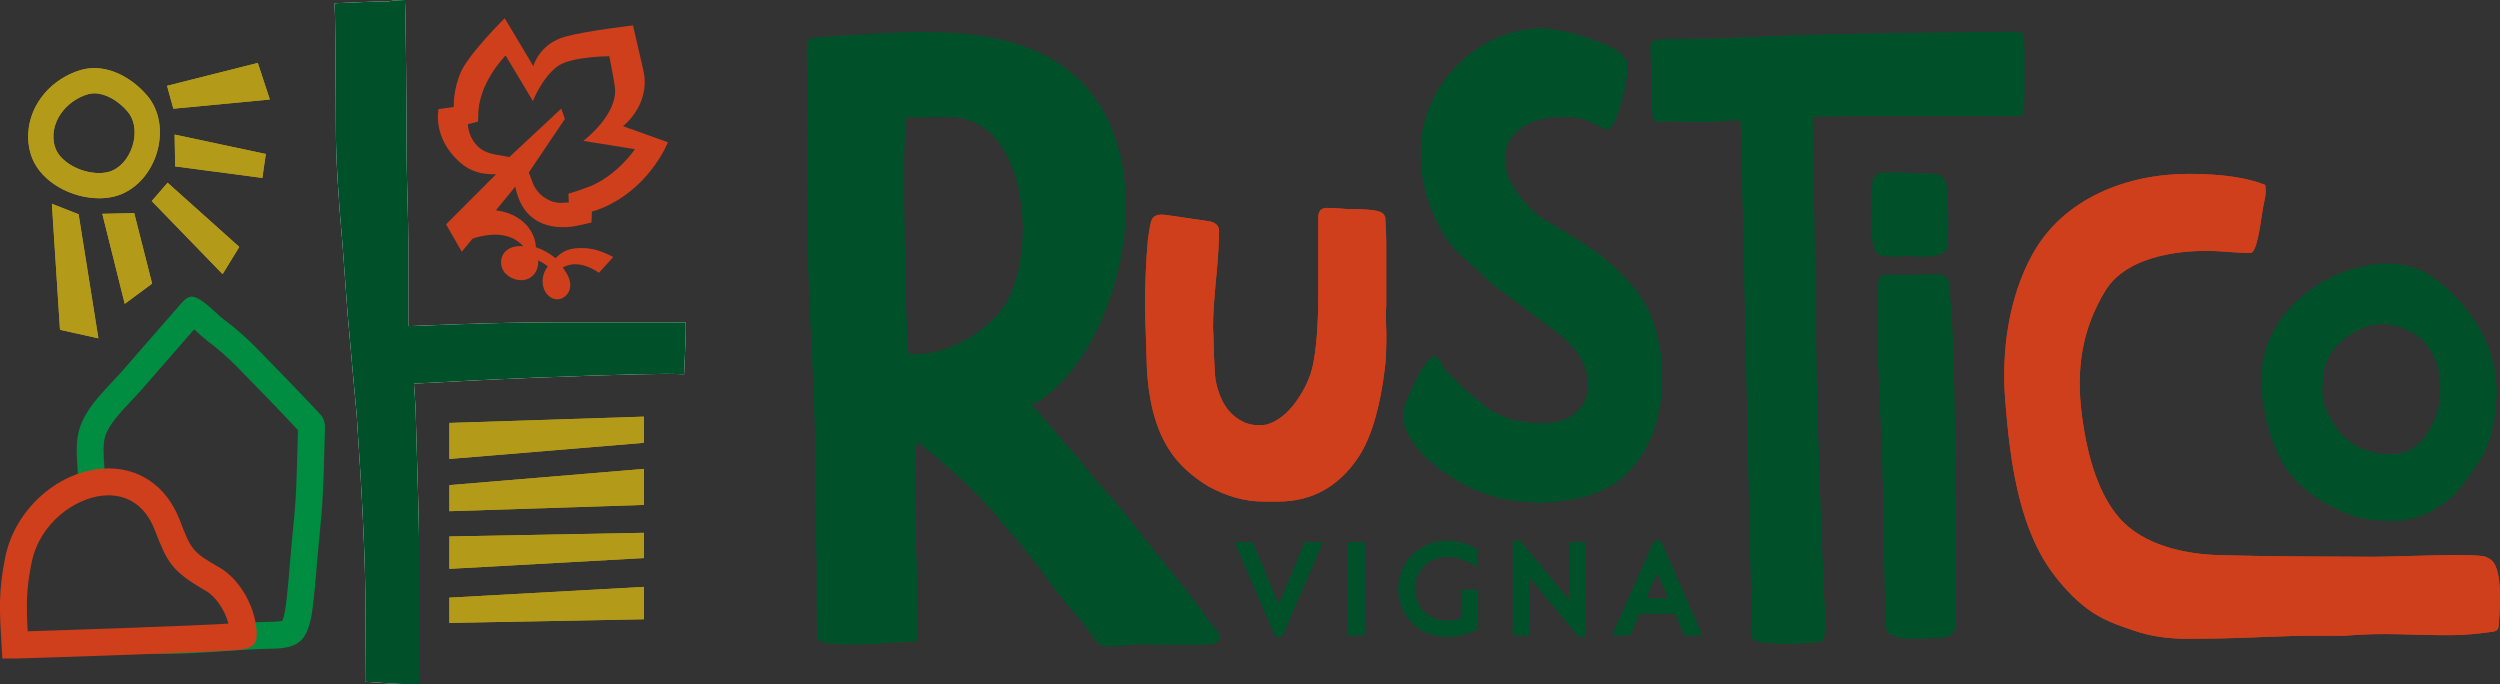 <?xml version="1.0" encoding="UTF-8"?> <svg xmlns="http://www.w3.org/2000/svg" id="_Livello_" data-name="&amp;lt;Livello&amp;gt;" viewBox="4.15 5.49 274.16 75.04"><rect x="4.15" y="5.49" width="274.16" height="75.04" fill="#333333" stroke="none"/><defs><style> .cls-1 { fill: #00512a; } .cls-2 { fill: #008d41; } .cls-3 { fill: #fff; } .cls-4 { fill: #cf3f1c; } .cls-5 { fill: #b39b19; } </style></defs><g><g><path class="cls-1" d="m115.68,64.67c-.28-.28-1.12-1.26-2.52-2.94-1.79-2.12-4.61-4.75-8.47-7.88v.08c0,.11-.03.32-.08.63-.06.31-.08.52-.08.63-.06.89-.08,2.26-.08,4.11,0,1.23.04,3.06.13,5.49.08,2.43.13,4.26.13,5.49,0,.45.01,1.12.04,2.01.03.9.04,1.51.04,1.85,0,1.12-.08,1.68-.25,1.68l-4.28.25c-.67.06-1.85.08-3.52.08s-2.71-.2-2.94-.59c-.06-.78-.08-2.18-.08-4.19v-4.78c-.17-3.08-.17-11.74-.17-12.08,0-2.63-.15-6.75-.46-12.37-.51-9.33-.38-18.66-.38-28,0-.28-.01-.78-.04-1.51-.03-.73-.04-1.23-.04-1.51,0-.67.03-1.06.08-1.17.11-.22,1.15-.39,3.1-.5,8.39-.48,19.33-1.69,26.18,4.34,8.55,7.53,6.31,23.34.11,31.76-.2.27-.41.54-.62.8-.53.64-3.64,4.03-4.45,3.3.5.45,1.79,1.93,3.86,4.44v.08h.08c.39.39.95,1.04,1.68,1.93.73.89,1.26,1.57,1.59,2.01,1.56,1.68,2.71,2.99,3.44,3.94.67.9,2.05,2.63,4.15,5.2,2.1,2.57,3.68,4.61,4.74,6.12,1.17,1.62,1.73,1.68,1.13,2.48-.3.4-2.24.36-5.31.36-.34,0-.8-.02-1.38-.04-.59-.03-.99-.04-1.22-.04h-.59l-3.27.25c-.67,0-1.12-.11-1.34-.34-.5-.5-.27-.4-1.94-2.59h-.08v-.08c-1.79-2.01-3.1-3.66-3.94-4.95-.11-.17-1.09-1.43-2.94-3.77Zm-9.56-46.33h-2.6c0,.06-.01.14-.04.25-.03.11-.04.2-.04.25-.11,1.34-.17,3.44-.17,6.29,0,3.13.17,16.35.5,19.15.06,0,.17.01.34.04.17.03.28.04.34.04,3.44,0,6.97-1.95,9.22-4.48,4.49-5.06,3.67-21.55-5.36-21.55h-2.18Z"></path><g><path class="cls-1" d="m218.57,60.38c-.02-.2-.03-.33-.03-.4v-2.2c0-10.56-.24-17.74-.7-21.34l-.02-.09c-.2-.78-1.15-.78-1.46-.78h-.41c-.12,0-.34.01-.66.03-.27.02-.49.03-.68.03h-3.65l-.18.02c-.69.17-.78.84-.78,3.2,0,.43,0,.91.03,1.45.02.51.03.93.03,1.27v2c.35,7.89.54,12.88.58,14.86.04,1.76.08,4.21.12,6.66.09,5.43.15,8.77.23,9.27l.05.19c.3.68,1.17.96,2.99.96.86,0,1.52-.02,1.91-.06h.46c.7,0,1.69-.08,2.08-.77l.1-.17v-13.6c0-.09,0-.26-.03-.53Z"></path><path class="cls-1" d="m212.52,33.59c.31-.02.49-.03.54-.03h.23c.11,0,.34,0,.68.03.38.02.7.03.94.03,1.35,0,2.09-.17,2.49-.56.27-.27.39-.67.39-2.43v-.93c0-3.87-.24-4.43-.56-4.74-.32-.32-.84-.44-1.79-.44h-1.73c-.48-.08-.82-.12-1.1-.12-.16,0-.54.01-1.15.03-.58.02-.91.03-.99.03-.97,0-1.14,1.06-1.14,4.26,0,3.54.35,4.18.68,4.51.28.28.72.39,1.62.39.24,0,.55,0,.91-.03Z"></path></g><path class="cls-1" d="m223.53,18.19c-1.93,0-16.79.01-18.18.04-1.4.02-2.2.04-2.41.04v.98c0,.42.45,28.22.45,29.15.13,5.45.39,12.86.77,22.22.09,1.21.13,2.8.13,3.5,0,1.07-.17,1.65-.52,1.75-1.03.14-2.32.21-3.86.21-2.4,0-3.6-.23-3.6-.7-.09-2.42-1.18-54.83-1.22-55.44-.04-.61-.06-1.02-.06-1.26h-.45c-.56,0-.99.01-1.29.04-.3.02-.47.04-.51.04s-.09.01-.13.04c-.04.02-.1.04-.16.04h-3.51c-1.12,0-.47-.02-.98-.07-.3,0-.67.01-1.09.04-.43.02-.71.04-.84.04-.39,0-.6-.14-.64-.42-.13-1.07-.19-2.47-.19-4.19,0-.19-.01-.65-.03-1.4-.02-.74-.03-1.33-.03-1.75v-.63c0-.42.47-.63,1.42-.63.3,0,.79-.01,1.48-.04.69-.02,1.18-.04,1.48-.04h2.33c1.29-.05,4.34-.17,9.14-.38,4.81-.21,21.17-.34,22.72-.38h.71c.73,0,1.24.07,1.55.21.09.19.13.7.13,1.54v5.59c0,.75-.09,1.37-.26,1.89h-2.32Z"></path><path class="cls-1" d="m169.59,51.42c1.2.34,2.41.51,3.61.51,1.64,0,2.9-.39,3.79-1.18.89-.78,1.34-1.81,1.34-3.09,0-1.96-1.08-3.82-3.25-5.59-3.81-2.84-5.81-4.34-6-4.49-.77-.49-1.59-1.18-2.46-2.06-.19-.2-.63-.59-1.3-1.18-.68-.59-1.23-1.11-1.66-1.58-.43-.47-.8-.94-1.08-1.43-1.73-2.84-2.6-5.79-2.6-8.83v-1.25c.29-3.24,1.54-6.02,3.76-8.35,2.22-2.33,4.82-3.71,7.8-4.15.48-.1.91-.15,1.3-.15,1.64,0,3.61.42,5.93,1.25,2.31.83,2.64,1.01,3.6,2.04.14.15.22.49.22,1.03,0,.83-.17,1.94-.51,3.31-.58,2.3-1.18,3.46-1.81,3.46-2.24-1.18-2.69-1.38-5.05-1.38-1.69,0-3.12.42-4.3,1.25-1.18.83-1.77,1.96-1.77,3.38,0,.69.19,1.5.58,2.43.91,1.62,2.07,2.97,3.47,4.05,3.85,2.21,6.41,3.9,7.66,5.07,1.4,1.32,2.38,2.38,2.96,3.16,1.73,2.55,2.6,5.59,2.6,9.12,0,4.61-1.33,8.19-3.97,10.74-2.17,2.06-5.47,3.09-9.9,3.09-.05,0-.17-.01-.36-.04-.19-.03-.34-.04-.43-.04-3.28-.1-6.38-1.2-9.32-3.31-2.94-2.11-4.41-4.22-4.41-6.33,0-.54.43-1.69,1.3-3.46.87-1.77,1.56-2.72,2.1-2.87.14,0,.3.11.47.33.17.22.33.47.47.74.14.27.24.43.29.48.19.2.63.63,1.3,1.29.67.66,1.14,1.1,1.41,1.32.26.22.65.54,1.16.96.51.42,1,.76,1.48,1.03.48.27,1.01.5,1.59.7Z"></path><path class="cls-4" d="m276.83,66.58c-1.19-.48-9.32-.02-12.6-.03-5.56-.02-11.13-.03-16.69-.18-3.79-.1-8.4-1.08-11.02-4.13-2.05-2.39-3.4-6.12-4.06-11.19-.65-4.98-.05-9.41,2.59-13.71,2.42-3.94,8.78-4.6,12.95-4.26,1.25.1,2.22.15,2.93.15.24,0,.45-.31.64-.94.19-.63.36-1.49.53-2.6.16-1.1.29-1.86.39-2.26.14-.55.16-1.1.07-1.66-1.98-.8-4.78-1.21-8.4-1.21-6.71,0-13.73,2.65-17.13,8.84-2.64,4.8-3.41,10.7-2.97,16.1.49,6.09,1.36,13.48,5.03,18.6,1.13,1.57,2.44,3,3.95,4.14,1.6,1.2,3.2,1.75,5.02,2.37,2.05.7,3.91.93,6.06.93,0,0,.04,0,.06,0,.02,0,.05,0,.08,0,5.17-.02,6.22-.15,11.39-.31,1.51-.05,3.1,0,4.69-.03.35.02.7.02.99,0,4.62-.38,7.18-.02,11.82-.06,1.44-.01,2.83-.17,4.26-.36.21-.03.45-.07.59-.22.14-.15.16-.38.18-.59.1-1.58.47-5.82-.76-7.01-.15-.14-.35-.26-.58-.35Z"></path><path class="cls-1" d="m263.1,34.76c1.02-.23,1.94-.35,2.76-.35,1.77,0,3.3.4,4.6,1.2,2.04,1.27,3.8,3.07,5.26,5.39,1.46,2.32,2.2,4.84,2.2,7.54-.07,3.24-.7,5.75-1.89,7.52-.82,1.27-1.57,2.31-2.25,3.13-.68.82-1.67,1.59-2.96,2.31-1.3.72-2.71,1.08-4.24,1.08h-.41c-1.6,0-2.95-.18-4.04-.55-3.92-1.44-6.59-3.59-8.02-6.47-1.29-2.77-1.94-5.58-1.94-8.42,0-3.07,1.08-5.74,3.25-8,2.16-2.26,4.73-3.72,7.69-4.39Zm-4.29,13.33c0,.94.15,1.75.46,2.46,1.4,3.18,3.78,4.76,7.15,4.76,1.43,0,2.61-.58,3.53-1.73.92-1.15,1.5-2.5,1.74-4.04.07-.6.1-1.07.1-1.4,0-2.51-.84-4.44-2.5-5.82-1.33-.87-2.64-1.3-3.94-1.3s-2.67.54-4.14,1.61c-1.26.97-2.03,2.31-2.3,4.01,0,.17-.02.42-.05.75-.03.33-.05.57-.05.7Z"></path><g><path class="cls-1" d="m144.94,70.44c-.2.46-.39.9-.57,1.33-.04-.1-.08-.19-.12-.29-.14-.34-.29-.68-.44-1.04l-2.31-5.48h-1.94l4.32,10.04.16.32h.7l4.46-10.36h-1.96l-2.3,5.48Z"></path><rect class="cls-1" x="151.99" y="64.95" width="1.8" height="10.21"></rect><path class="cls-1" d="m164.48,73.3c-.52.17-1.12.27-1.68.27-2.01,0-3.48-1.48-3.48-3.51s1.47-3.51,3.49-3.51c.83,0,1.67.22,2.57.68l.77.39v-1.9l-.28-.15c-.52-.29-1.62-.76-3.06-.76-2.97,0-5.3,2.31-5.3,5.26s2.27,5.26,5.28,5.26c1.53,0,2.65-.48,3.17-.76l.28-.15v-4.24h-1.77v3.14Z"></path><polygon class="cls-1" points="176.29 71.38 171.01 64.99 170.84 64.8 170.06 64.8 170.06 75.17 171.85 75.17 171.85 68.75 177.12 75.13 177.29 75.32 178.07 75.32 178.07 64.97 176.29 64.97 176.29 71.38"></polygon><path class="cls-1" d="m186.4,65.12l-.16-.32h-.69l-4.59,10.36h1.95l1.03-2.38h3.91l1.04,2.38h1.93l-4.42-10.05Zm-1.73,5.99l.14-.33c.37-.84.73-1.67,1.09-2.5.4.94.8,1.88,1.22,2.83h-2.45Z"></path></g><path class="cls-4" d="m156.17,38.78v-6.73c0-.35-.02-.84-.05-1.48-.03-.6-.05-.96-.05-1.08v-.14l-.05-.13c-.23-.56-.85-.8-4.08-.8-.12,0-.31-.02-.56-.04-.33-.03-.53-.05-.6-.05-.19,0-.39,0-.61-.02-.26-.02-.41-.02-.45-.02-.18,0-.31.02-.44.06-.25.08-.56.31-.56.96v8.36c0,3.34-.2,5.98-.59,7.85-.28,1.35-.91,2.71-1.86,4.03-.92,1.28-1.96,2.11-3.11,2.47-.11.04-.39.1-1.04.1-1.02,0-1.93-.38-2.81-1.17-.88-.79-1.5-2.03-1.84-3.68-.03-.12-.1-.64-.19-2.82,0-.19,0-.48-.03-.87-.02-.36-.02-.61-.02-.76,0-.19,0-.48-.03-.87-.02-.36-.02-.62-.02-.8,0-1.12.11-2.83.33-5.09.22-2.34.33-4.06.33-5.27,0-.33-.17-.63-.48-.82-.19-.11-.42-.19-.74-.23-.21-.03-.39-.06-.56-.09-.18-.03-.43-.07-.73-.1-.25-.03-.43-.05-.6-.09-2.79-.43-3.03-.43-3.14-.43-.29,0-.66.03-.92.27-.22.2-.35.4-.63,2.44-.2,2.24-.31,4.61-.31,7.03,0,1.12.02,1.99.05,2.58l.15,4.61c.21,3.83,1.08,6.88,2.59,9.07.93,1.41,2.32,2.68,4.15,3.8,2.02,1.1,4.04,1.66,6,1.66h1.67c3.71,0,6.68-1.67,8.84-4.96,1.37-2.12,2.32-5.37,2.84-9.66.11-.78.16-1.95.16-3.57,0-.28,0-.69-.03-1.23-.02-.52-.02-.89-.02-1.14,0-.11,0-.28.02-.51.02-.27.03-.48.03-.65Z"></path></g><g><path class="cls-1" d="m115.68,64.67c-.28-.28-1.12-1.26-2.52-2.94-1.79-2.12-4.61-4.75-8.47-7.88v.08c0,.11-.03.32-.08.63-.06.31-.08.52-.08.63-.06.89-.08,2.26-.08,4.11,0,1.23.04,3.06.13,5.49.08,2.43.13,4.26.13,5.49,0,.45.01,1.12.04,2.01.03.9.04,1.51.04,1.85,0,1.12-.08,1.68-.25,1.68l-4.28.25c-.67.06-1.85.08-3.52.08s-2.71-.2-2.94-.59c-.06-.78-.08-2.18-.08-4.19v-4.78c-.17-3.08-.17-11.74-.17-12.08,0-2.63-.15-6.75-.46-12.37-.51-9.33-.38-18.66-.38-28,0-.28-.01-.78-.04-1.51-.03-.73-.04-1.23-.04-1.51,0-.67.03-1.06.08-1.17.11-.22,1.15-.39,3.1-.5,8.39-.48,19.33-1.69,26.18,4.34,8.55,7.53,6.31,23.34.11,31.76-.2.27-.41.54-.62.8-.53.64-3.64,4.03-4.45,3.3.5.45,1.79,1.93,3.86,4.44v.08h.08c.39.39.95,1.04,1.68,1.93.73.89,1.26,1.57,1.59,2.01,1.56,1.68,2.71,2.99,3.44,3.94.67.9,2.05,2.63,4.15,5.2,2.1,2.57,3.68,4.61,4.74,6.12,1.17,1.62,1.73,1.68,1.13,2.48-.3.4-2.24.36-5.31.36-.34,0-.8-.02-1.38-.04-.59-.03-.99-.04-1.22-.04h-.59l-3.27.25c-.67,0-1.12-.11-1.34-.34-.5-.5-.27-.4-1.94-2.59h-.08v-.08c-1.79-2.01-3.1-3.66-3.94-4.95-.11-.17-1.09-1.43-2.94-3.77Zm-9.56-46.33h-2.6c0,.06-.01.14-.04.25-.03.11-.04.2-.04.25-.11,1.34-.17,3.44-.17,6.29,0,3.13.17,16.35.5,19.15.06,0,.17.01.34.04.17.03.28.04.34.04,3.44,0,6.97-1.95,9.22-4.48,4.49-5.06,3.67-21.55-5.36-21.55h-2.18Z"></path><g><path class="cls-1" d="m218.57,60.38c-.02-.2-.03-.33-.03-.4v-2.2c0-10.56-.24-17.74-.7-21.34l-.02-.09c-.2-.78-1.15-.78-1.46-.78h-.41c-.12,0-.34.01-.66.03-.27.02-.49.03-.68.03h-3.65l-.18.02c-.69.17-.78.84-.78,3.2,0,.43,0,.91.03,1.45.02.51.03.93.03,1.27v2c.35,7.89.54,12.88.58,14.86.04,1.76.08,4.21.12,6.66.09,5.43.15,8.77.23,9.27l.05.19c.3.68,1.17.96,2.99.96.86,0,1.52-.02,1.91-.06h.46c.7,0,1.69-.08,2.08-.77l.1-.17v-13.6c0-.09,0-.26-.03-.53Z"></path><path class="cls-1" d="m212.52,33.59c.31-.02.49-.03.54-.03h.23c.11,0,.34,0,.68.03.38.02.7.03.94.03,1.35,0,2.09-.17,2.49-.56.27-.27.39-.67.39-2.43v-.93c0-3.87-.24-4.43-.56-4.74-.32-.32-.84-.44-1.79-.44h-1.73c-.48-.08-.82-.12-1.1-.12-.16,0-.54.01-1.15.03-.58.02-.91.03-.99.03-.97,0-1.14,1.06-1.14,4.26,0,3.54.35,4.18.68,4.51.28.28.72.39,1.62.39.24,0,.55,0,.91-.03Z"></path></g><path class="cls-1" d="m223.53,18.19c-1.93,0-16.79.01-18.18.04-1.4.02-2.2.04-2.41.04v.98c0,.42.45,28.22.45,29.15.13,5.45.39,12.86.77,22.22.09,1.21.13,2.8.13,3.5,0,1.07-.17,1.65-.52,1.75-1.03.14-2.32.21-3.86.21-2.4,0-3.6-.23-3.6-.7-.09-2.42-1.18-54.83-1.22-55.44-.04-.61-.06-1.02-.06-1.26h-.45c-.56,0-.99.01-1.29.04-.3.02-.47.04-.51.04s-.09.01-.13.04c-.04.02-.1.04-.16.04h-3.51c-1.12,0-.47-.02-.98-.07-.3,0-.67.01-1.09.04-.43.02-.71.04-.84.04-.39,0-.6-.14-.64-.42-.13-1.07-.19-2.47-.19-4.19,0-.19-.01-.65-.03-1.4-.02-.74-.03-1.33-.03-1.75v-.63c0-.42.47-.63,1.42-.63.3,0,.79-.01,1.48-.04.69-.02,1.18-.04,1.48-.04h2.33c1.29-.05,4.34-.17,9.14-.38,4.81-.21,21.17-.34,22.72-.38h.71c.73,0,1.24.07,1.55.21.09.19.13.7.13,1.54v5.59c0,.75-.09,1.37-.26,1.89h-2.32Z"></path><path class="cls-1" d="m169.59,51.42c1.2.34,2.41.51,3.61.51,1.64,0,2.9-.39,3.79-1.18.89-.78,1.34-1.81,1.34-3.09,0-1.96-1.08-3.82-3.25-5.59-3.81-2.84-5.81-4.34-6-4.49-.77-.49-1.59-1.18-2.46-2.06-.19-.2-.63-.59-1.3-1.18-.68-.59-1.23-1.11-1.66-1.58-.43-.47-.8-.94-1.08-1.43-1.73-2.84-2.6-5.79-2.6-8.83v-1.25c.29-3.24,1.54-6.02,3.76-8.35,2.22-2.33,4.82-3.71,7.8-4.15.48-.1.91-.15,1.3-.15,1.64,0,3.61.42,5.93,1.25,2.31.83,2.64,1.01,3.6,2.04.14.15.22.49.22,1.03,0,.83-.17,1.94-.51,3.31-.58,2.3-1.18,3.46-1.81,3.46-2.24-1.18-2.69-1.38-5.05-1.38-1.69,0-3.12.42-4.3,1.25-1.18.83-1.77,1.96-1.77,3.38,0,.69.19,1.5.58,2.43.91,1.62,2.07,2.97,3.47,4.05,3.85,2.21,6.41,3.9,7.66,5.07,1.4,1.32,2.38,2.38,2.96,3.16,1.73,2.55,2.6,5.59,2.6,9.12,0,4.61-1.33,8.19-3.97,10.74-2.17,2.06-5.47,3.09-9.9,3.09-.05,0-.17-.01-.36-.04-.19-.03-.34-.04-.43-.04-3.28-.1-6.38-1.2-9.32-3.31-2.94-2.11-4.41-4.22-4.41-6.33,0-.54.43-1.69,1.3-3.46.87-1.77,1.56-2.72,2.1-2.87.14,0,.3.11.47.33.17.22.33.47.47.74.14.27.24.43.29.48.19.2.63.63,1.3,1.29.67.66,1.14,1.1,1.41,1.32.26.22.65.54,1.16.96.51.42,1,.76,1.48,1.03.48.27,1.01.5,1.59.7Z"></path><path class="cls-4" d="m276.83,66.58c-1.19-.48-9.32-.02-12.6-.03-5.56-.02-11.13-.03-16.69-.18-3.79-.1-8.4-1.08-11.02-4.13-2.05-2.39-3.4-6.12-4.06-11.19-.65-4.98-.05-9.41,2.59-13.71,2.42-3.94,8.78-4.6,12.95-4.26,1.25.1,2.22.15,2.93.15.24,0,.45-.31.64-.94.19-.63.36-1.49.53-2.6.16-1.1.29-1.86.39-2.26.14-.55.16-1.1.07-1.66-1.98-.8-4.78-1.21-8.4-1.21-6.71,0-13.73,2.65-17.13,8.84-2.64,4.8-3.41,10.7-2.97,16.1.49,6.09,1.36,13.48,5.03,18.6,1.13,1.57,2.44,3,3.95,4.14,1.6,1.2,3.2,1.75,5.02,2.37,2.05.7,3.91.93,6.06.93,0,0,.04,0,.06,0,.02,0,.05,0,.08,0,5.17-.02,6.22-.15,11.39-.31,1.51-.05,3.1,0,4.69-.03.35.02.7.02.99,0,4.62-.38,7.18-.02,11.82-.06,1.44-.01,2.83-.17,4.26-.36.21-.03.45-.07.59-.22.14-.15.16-.38.18-.59.1-1.58.47-5.82-.76-7.01-.15-.14-.35-.26-.58-.35Z"></path><path class="cls-1" d="m263.1,34.76c1.02-.23,1.94-.35,2.76-.35,1.77,0,3.3.4,4.6,1.2,2.04,1.27,3.8,3.07,5.26,5.39,1.46,2.32,2.2,4.84,2.2,7.54-.07,3.24-.7,5.75-1.89,7.52-.82,1.27-1.57,2.31-2.25,3.13-.68.82-1.67,1.59-2.96,2.31-1.3.72-2.71,1.08-4.24,1.08h-.41c-1.6,0-2.95-.18-4.04-.55-3.92-1.44-6.59-3.59-8.02-6.47-1.29-2.77-1.94-5.58-1.94-8.42,0-3.07,1.08-5.74,3.25-8,2.16-2.26,4.73-3.72,7.69-4.39Zm-4.29,13.33c0,.94.15,1.75.46,2.46,1.4,3.18,3.78,4.76,7.15,4.76,1.43,0,2.61-.58,3.53-1.73.92-1.15,1.5-2.5,1.74-4.04.07-.6.1-1.07.1-1.4,0-2.51-.84-4.44-2.5-5.82-1.33-.87-2.64-1.3-3.94-1.3s-2.67.54-4.14,1.61c-1.26.97-2.03,2.31-2.3,4.01,0,.17-.02.42-.05.75-.03.33-.05.57-.05.7Z"></path><g><path class="cls-1" d="m144.94,70.44c-.2.46-.39.9-.57,1.33-.04-.1-.08-.19-.12-.29-.14-.34-.29-.68-.44-1.04l-2.31-5.48h-1.94l4.32,10.04.16.32h.7l4.46-10.36h-1.96l-2.3,5.48Z"></path><rect class="cls-1" x="151.99" y="64.95" width="1.8" height="10.21"></rect><path class="cls-1" d="m164.48,73.3c-.52.17-1.12.27-1.68.27-2.01,0-3.48-1.48-3.48-3.51s1.47-3.51,3.49-3.51c.83,0,1.67.22,2.57.68l.77.39v-1.9l-.28-.15c-.52-.29-1.62-.76-3.06-.76-2.97,0-5.3,2.31-5.3,5.26s2.27,5.26,5.28,5.26c1.53,0,2.65-.48,3.17-.76l.28-.15v-4.24h-1.77v3.14Z"></path><polygon class="cls-1" points="176.29 71.38 171.01 64.99 170.84 64.8 170.06 64.8 170.06 75.17 171.85 75.17 171.85 68.75 177.12 75.13 177.29 75.32 178.07 75.32 178.07 64.97 176.29 64.97 176.29 71.38"></polygon><path class="cls-1" d="m186.4,65.12l-.16-.32h-.69l-4.59,10.36h1.95l1.03-2.38h3.91l1.04,2.38h1.93l-4.42-10.05Zm-1.73,5.99l.14-.33c.37-.84.73-1.67,1.09-2.5.4.94.8,1.88,1.22,2.83h-2.45Z"></path></g><path class="cls-4" d="m156.17,38.78v-6.73c0-.35-.02-.84-.05-1.48-.03-.6-.05-.96-.05-1.08v-.14l-.05-.13c-.23-.56-.85-.8-4.08-.8-.12,0-.31-.02-.56-.04-.33-.03-.53-.05-.6-.05-.19,0-.39,0-.61-.02-.26-.02-.41-.02-.45-.02-.18,0-.31.02-.44.06-.25.08-.56.31-.56.96v8.36c0,3.34-.2,5.98-.59,7.85-.28,1.35-.91,2.71-1.86,4.03-.92,1.28-1.96,2.11-3.11,2.47-.11.04-.39.1-1.04.1-1.02,0-1.93-.38-2.81-1.17-.88-.79-1.5-2.03-1.84-3.68-.03-.12-.1-.64-.19-2.82,0-.19,0-.48-.03-.87-.02-.36-.02-.61-.02-.76,0-.19,0-.48-.03-.87-.02-.36-.02-.62-.02-.8,0-1.12.11-2.83.33-5.09.22-2.34.33-4.06.33-5.27,0-.33-.17-.63-.48-.82-.19-.11-.42-.19-.74-.23-.21-.03-.39-.06-.56-.09-.18-.03-.43-.07-.73-.1-.25-.03-.43-.05-.6-.09-2.79-.43-3.03-.43-3.14-.43-.29,0-.66.03-.92.27-.22.2-.35.4-.63,2.44-.2,2.24-.31,4.61-.31,7.03,0,1.12.02,1.99.05,2.58l.15,4.61c.21,3.83,1.08,6.88,2.59,9.07.93,1.41,2.32,2.68,4.15,3.8,2.02,1.1,4.04,1.66,6,1.66h1.67c3.71,0,6.68-1.67,8.84-4.96,1.37-2.12,2.32-5.37,2.84-9.66.11-.78.16-1.95.16-3.57,0-.28,0-.69-.03-1.23-.02-.52-.02-.89-.02-1.14,0-.11,0-.28.02-.51.02-.27.03-.48.03-.65Z"></path></g></g><path class="cls-2" d="m39.62,51.43c-.13-.27-.34-.49-.54-.71-2.21-2.36-4.45-4.66-6.72-6.98-1.16-1.19-2.42-2.29-3.74-3.28-.77-.57-2.44-2.44-3.42-2.44-.02,0-.04,0-.06,0-.48.04-.85.43-1.17.8-2.12,2.43-4.23,4.86-6.35,7.28-1.64,1.89-4.03,3.95-4.77,6.46-.38,1.31-.3,2.71-.21,4.08.05.79.1,1.57.15,2.36.96-.38,1.94-.61,2.91-.66-.04-.63-.08-1.26-.12-1.9-.07-1.09-.15-2.23.09-3.05.38-1.29,1.67-2.67,2.93-4,.41-.44.84-.89,1.23-1.34l5.61-6.44c.14.13.27.24.37.33.38.34.7.64,1.03.89,1.2.89,2.34,1.9,3.4,2.98,2.12,2.17,4.39,4.5,6.59,6.85,0,.03,0,.06,0,.08-.03.9-.06,1.82-.08,2.73-.06,2.11-.11,4.29-.3,6.33-.12,1.27-.24,2.55-.36,3.82-.07.7-.12,1.39-.18,2.09-.08.98-.16,1.91-.26,2.84l-.04.38c-.08.75-.23,2.09-.5,2.64-.34.1-1.11.11-1.55.12-.18,0-.35,0-.51.01-.79.02-1.58.06-2.36.11.1.47.15.94.14,1.39,0,.16-8.92.5-16.11.75,1.1.73,2.57.89,3.8,1.03,1.32.15,2.63.21,3.95.21,3.56,0,7.12-.43,10.67-.54,1.39-.04,3.33.08,4.28-1.23.86-1.18,1-3.11,1.16-4.54.19-1.66.29-3.32.45-4.98.12-1.28.24-2.56.36-3.84.27-3.01.28-6.16.39-9.21.02-.48.03-.99-.18-1.42Z"></path><path class="cls-4" d="m28.22,67.73c-3.02-1.73-3.12-1.99-4.35-5.19-1.48-3.86-4.68-5.97-8.57-5.65-4.97.41-9.51,4.56-10.56,9.65-.78,3.76-.64,6.03-.43,9.46l.1,1.7h1.37s0,.01,0,.01c.14,0,6.8-.21,12.6-.42,3.63-.13,6.53-.25,8.61-.34,1.18-.06,2.17-.11,2.86-.16,1.14-.08,2.42-.17,2.45-1.57.05-2.85-1.74-6.15-4.09-7.5Zm-21.03,6.98c-.16-2.76-.18-4.59.44-7.58.87-4.24,4.71-7.04,7.91-7.3.15-.01.32-.02.5-.02,1.54,0,3.85.6,5.1,3.84,1.37,3.55,1.83,4.48,5.61,6.65.99.57,2.06,2.03,2.45,3.58-4.3.26-17.5.7-22.02.84Z"></path><g><g><path class="cls-3" d="m48.97,80.53c-.28,0-1.31-.03-4.76-.27,0,0,0,0-.02,0,.02-.73.04-7.47.04-8.05,0-4.83-.33-12-.97-21.29l-.42-4.58-.57-6.44-.55-7.5c-.49-5.41-.74-9.75-.74-12.89,0-1.25-.04-11.61-.11-12.82-.02-.29-.03-.57-.04-.84.18,0,.37-.02.56-.03,2.75-.12,4.4-.18,4.91-.18h.47l.47-.08c.06,0,.37-.04,1.32-.07.1,1.6.18,13.07.18,16.5,0,1.19.03,2.97.1,5.34.06,2.22.09,3.83.09,4.81v9.11l6.01-.22c3.42-.12,6.9-.19,10.33-.19h14.08c0,.37,0,.74,0,1.1,0,.7-.13,3.5-.18,4.59-.77-.03-1.46-.04-2.07-.04-2.16,0-11.82.25-21.89.77l-5.66.3.17,2.58c.25,8.37.38,13.14.38,14.2v16.19h-1.1Z"></path><g><polygon class="cls-5" points="53.43 55.82 53.43 51.87 74.76 51.18 74.76 54.05 53.43 55.82"></polygon><polygon class="cls-5" points="74.76 56.91 74.76 60.86 53.43 61.55 53.43 58.69 74.76 56.91"></polygon><polygon class="cls-5" points="74.76 63.92 74.76 66.69 53.43 67.87 53.43 64.32 74.76 63.92"></polygon><polygon class="cls-5" points="53.43 73.8 53.43 71.03 74.76 69.85 74.76 73.4 53.43 73.8"></polygon></g></g><g><path class="cls-5" d="m20.27,15.96c-1.41-1.66-3.56-3-5.77-3-.51,0-1.02.07-1.53.22-3.09.93-5.54,3.63-5.72,6.91-.05.94.09,1.89.45,2.79,1.09,2.65,4.36,4.35,7.32,4.35.95,0,1.86-.17,2.67-.55,3.81-1.77,5.35-7.46,2.59-10.72Zm-3.75,8.22c-.41.19-.93.29-1.5.29-2.03,0-4.16-1.18-4.76-2.64-.2-.48-.28-1.01-.25-1.58.11-1.97,1.66-3.79,3.76-4.42.23-.07.48-.11.73-.11,1.19,0,2.63.79,3.66,2.02.69.82.92,2.03.64,3.32-.31,1.41-1.18,2.61-2.27,3.11Z"></path><polygon class="cls-5" points="9.84 27.84 10.73 41.66 14.94 42.59 12.77 28.99 9.84 27.84"></polygon><polygon class="cls-5" points="15.37 28.94 17.83 38.81 20.83 36.59 18.87 28.86 15.37 28.94"></polygon><polygon class="cls-5" points="33.74 16.4 32.42 12.39 22.47 14.9 23.16 17.41 33.74 16.4"></polygon><polygon class="cls-5" points="23.36 23.74 32.92 25 33.3 22.38 23.3 20.25 23.36 23.74"></polygon><polygon class="cls-5" points="20.79 27.54 28.56 35.55 30.39 32.57 22.53 25.53 20.79 27.54"></polygon></g></g><g><g><path class="cls-1" d="m48.97,80.53c-.28,0-1.31-.03-4.76-.27,0,0,0,0-.02,0,.02-.73.04-7.47.04-8.05,0-4.83-.33-12-.97-21.29l-.42-4.58-.57-6.44-.55-7.5c-.49-5.41-.74-9.75-.74-12.89,0-1.25-.04-11.61-.11-12.82-.02-.29-.03-.57-.04-.84.18,0,.37-.02.56-.03,2.75-.12,4.4-.18,4.91-.18h.47l.47-.08c.06,0,.37-.04,1.32-.07.1,1.6.18,13.07.18,16.5,0,1.19.03,2.97.1,5.34.06,2.22.09,3.83.09,4.81v9.11l6.01-.22c3.42-.12,6.9-.19,10.33-.19h14.08c0,.37,0,.74,0,1.1,0,.7-.13,3.5-.18,4.59-.77-.03-1.46-.04-2.07-.04-2.16,0-11.82.25-21.89.77l-5.66.3.17,2.58c.25,8.37.38,13.14.38,14.2v16.19h-1.1Z"></path><g><polygon class="cls-5" points="53.43 55.82 53.43 51.87 74.76 51.18 74.76 54.05 53.43 55.82"></polygon><polygon class="cls-5" points="74.76 56.91 74.76 60.86 53.43 61.55 53.43 58.69 74.76 56.91"></polygon><polygon class="cls-5" points="74.76 63.92 74.76 66.69 53.43 67.87 53.43 64.32 74.76 63.92"></polygon><polygon class="cls-5" points="53.43 73.8 53.43 71.03 74.76 69.85 74.76 73.4 53.43 73.8"></polygon></g></g><g><path class="cls-5" d="m20.27,15.96c-1.41-1.66-3.56-3-5.77-3-.51,0-1.02.07-1.53.22-3.09.93-5.54,3.63-5.72,6.91-.05.94.09,1.89.45,2.79,1.09,2.65,4.36,4.35,7.32,4.35.95,0,1.86-.17,2.67-.55,3.81-1.77,5.35-7.46,2.59-10.72Zm-3.75,8.22c-.41.19-.93.29-1.5.29-2.03,0-4.16-1.18-4.76-2.64-.2-.48-.28-1.01-.25-1.58.11-1.97,1.66-3.79,3.76-4.42.23-.07.48-.11.73-.11,1.19,0,2.63.79,3.66,2.02.69.82.92,2.03.64,3.32-.31,1.41-1.18,2.61-2.27,3.11Z"></path><polygon class="cls-5" points="9.84 27.84 10.73 41.66 14.94 42.59 12.77 28.99 9.84 27.84"></polygon><polygon class="cls-5" points="15.37 28.94 17.83 38.81 20.83 36.59 18.87 28.86 15.37 28.94"></polygon><polygon class="cls-5" points="33.74 16.4 32.42 12.39 22.47 14.9 23.16 17.41 33.74 16.4"></polygon><polygon class="cls-5" points="23.36 23.74 32.92 25 33.3 22.38 23.3 20.25 23.36 23.74"></polygon><polygon class="cls-5" points="20.79 27.54 28.56 35.55 30.39 32.57 22.53 25.53 20.79 27.54"></polygon></g></g><g><path class="cls-4" d="m72.47,19.33s3.04-2.32,2.25-6.04l-1.15-5.01s-4.96.56-7.4,1.22c-2.9.79-3.53,3.23-3.53,3.25-.3-.49-3.14-5.26-3.14-5.26,0,0-4.04,3.98-4.87,6.04-.51,1.29-.75,2.53-.71,3.69l-1.68.24s-.69,3.07,2.25,5.75c1.28,1.16,2.57,1.42,4.06,1.39l-5.48,5.49,1.72,3.01,5.87-7.14c.05.33.1.42.18.73.77,2.69,2.89,3.98,5.92,3.67.55-.06,2.26-.47,2.26-.47l.04-1.2c.71-.18,1.43-.49,2.18-.89,4.44-2.33,6.16-6.71,6.16-6.71l-4.92-1.76Zm-3.7,6.62c-1.06.43-2.28.78-2.28.78l.03.96s-.79.06-.91.05c-.41-.01-.79-.1-1.15-.25-.87-.38-1.53-1.05-1.86-1.88l-.46-1.2,3.96-5.88-.4-1.13-5.69,5.31-1.47-.26h0c-.34-.06-.69-.15-1.06-.3-1.31-.53-1.96-1.9-2.03-3.04.12-.02,1.11-.28,1.11-.28,0,0,.03-.47.04-.56-.08-3.64,3-6.69,3-6.69l2.99,4.99s.96-2.49,2.66-3.78c1.49-1.13,5.72-1.13,5.72-1.13,0,0,.41,2.01.6,3.31.46,3.03-3.45,5.97-3.45,5.97l5.66.91s-1.89,2.84-5,4.11Z"></path><path class="cls-4" d="m59.62,35.54c-.33-.35-.53-.82-.52-1.31,0-.75.45-1.35,1.19-1.61.44-.15.88-.16,1.24-.13-2-2.19-5.19-.98-6.48-.52l1.26-3.39c4.45-.58,6.54,1.96,6.61,4.02.79.27,1.52.68,2.15,1.21.6-.61,1.25-1.07,2.58-1.12,1.51-.06,2.7.43,3.75.99l-1.56,1.72c-2.25-1.5-3.56-.79-3.99-.57.05.06.1.12.15.19.76,1.02.9,2,.39,2.68-.46.6-.99.64-1.27.61-.48-.06-.93-.38-1.2-.88-.42-.76-.34-1.79.18-2.55.04-.06.08-.11.13-.17-.32-.26-.68-.48-1.05-.66.02.77-.24,1.51-.93,1.92-.56.33-1.3.33-1.99,0-.23-.11-.44-.26-.61-.44Z"></path></g></svg> 